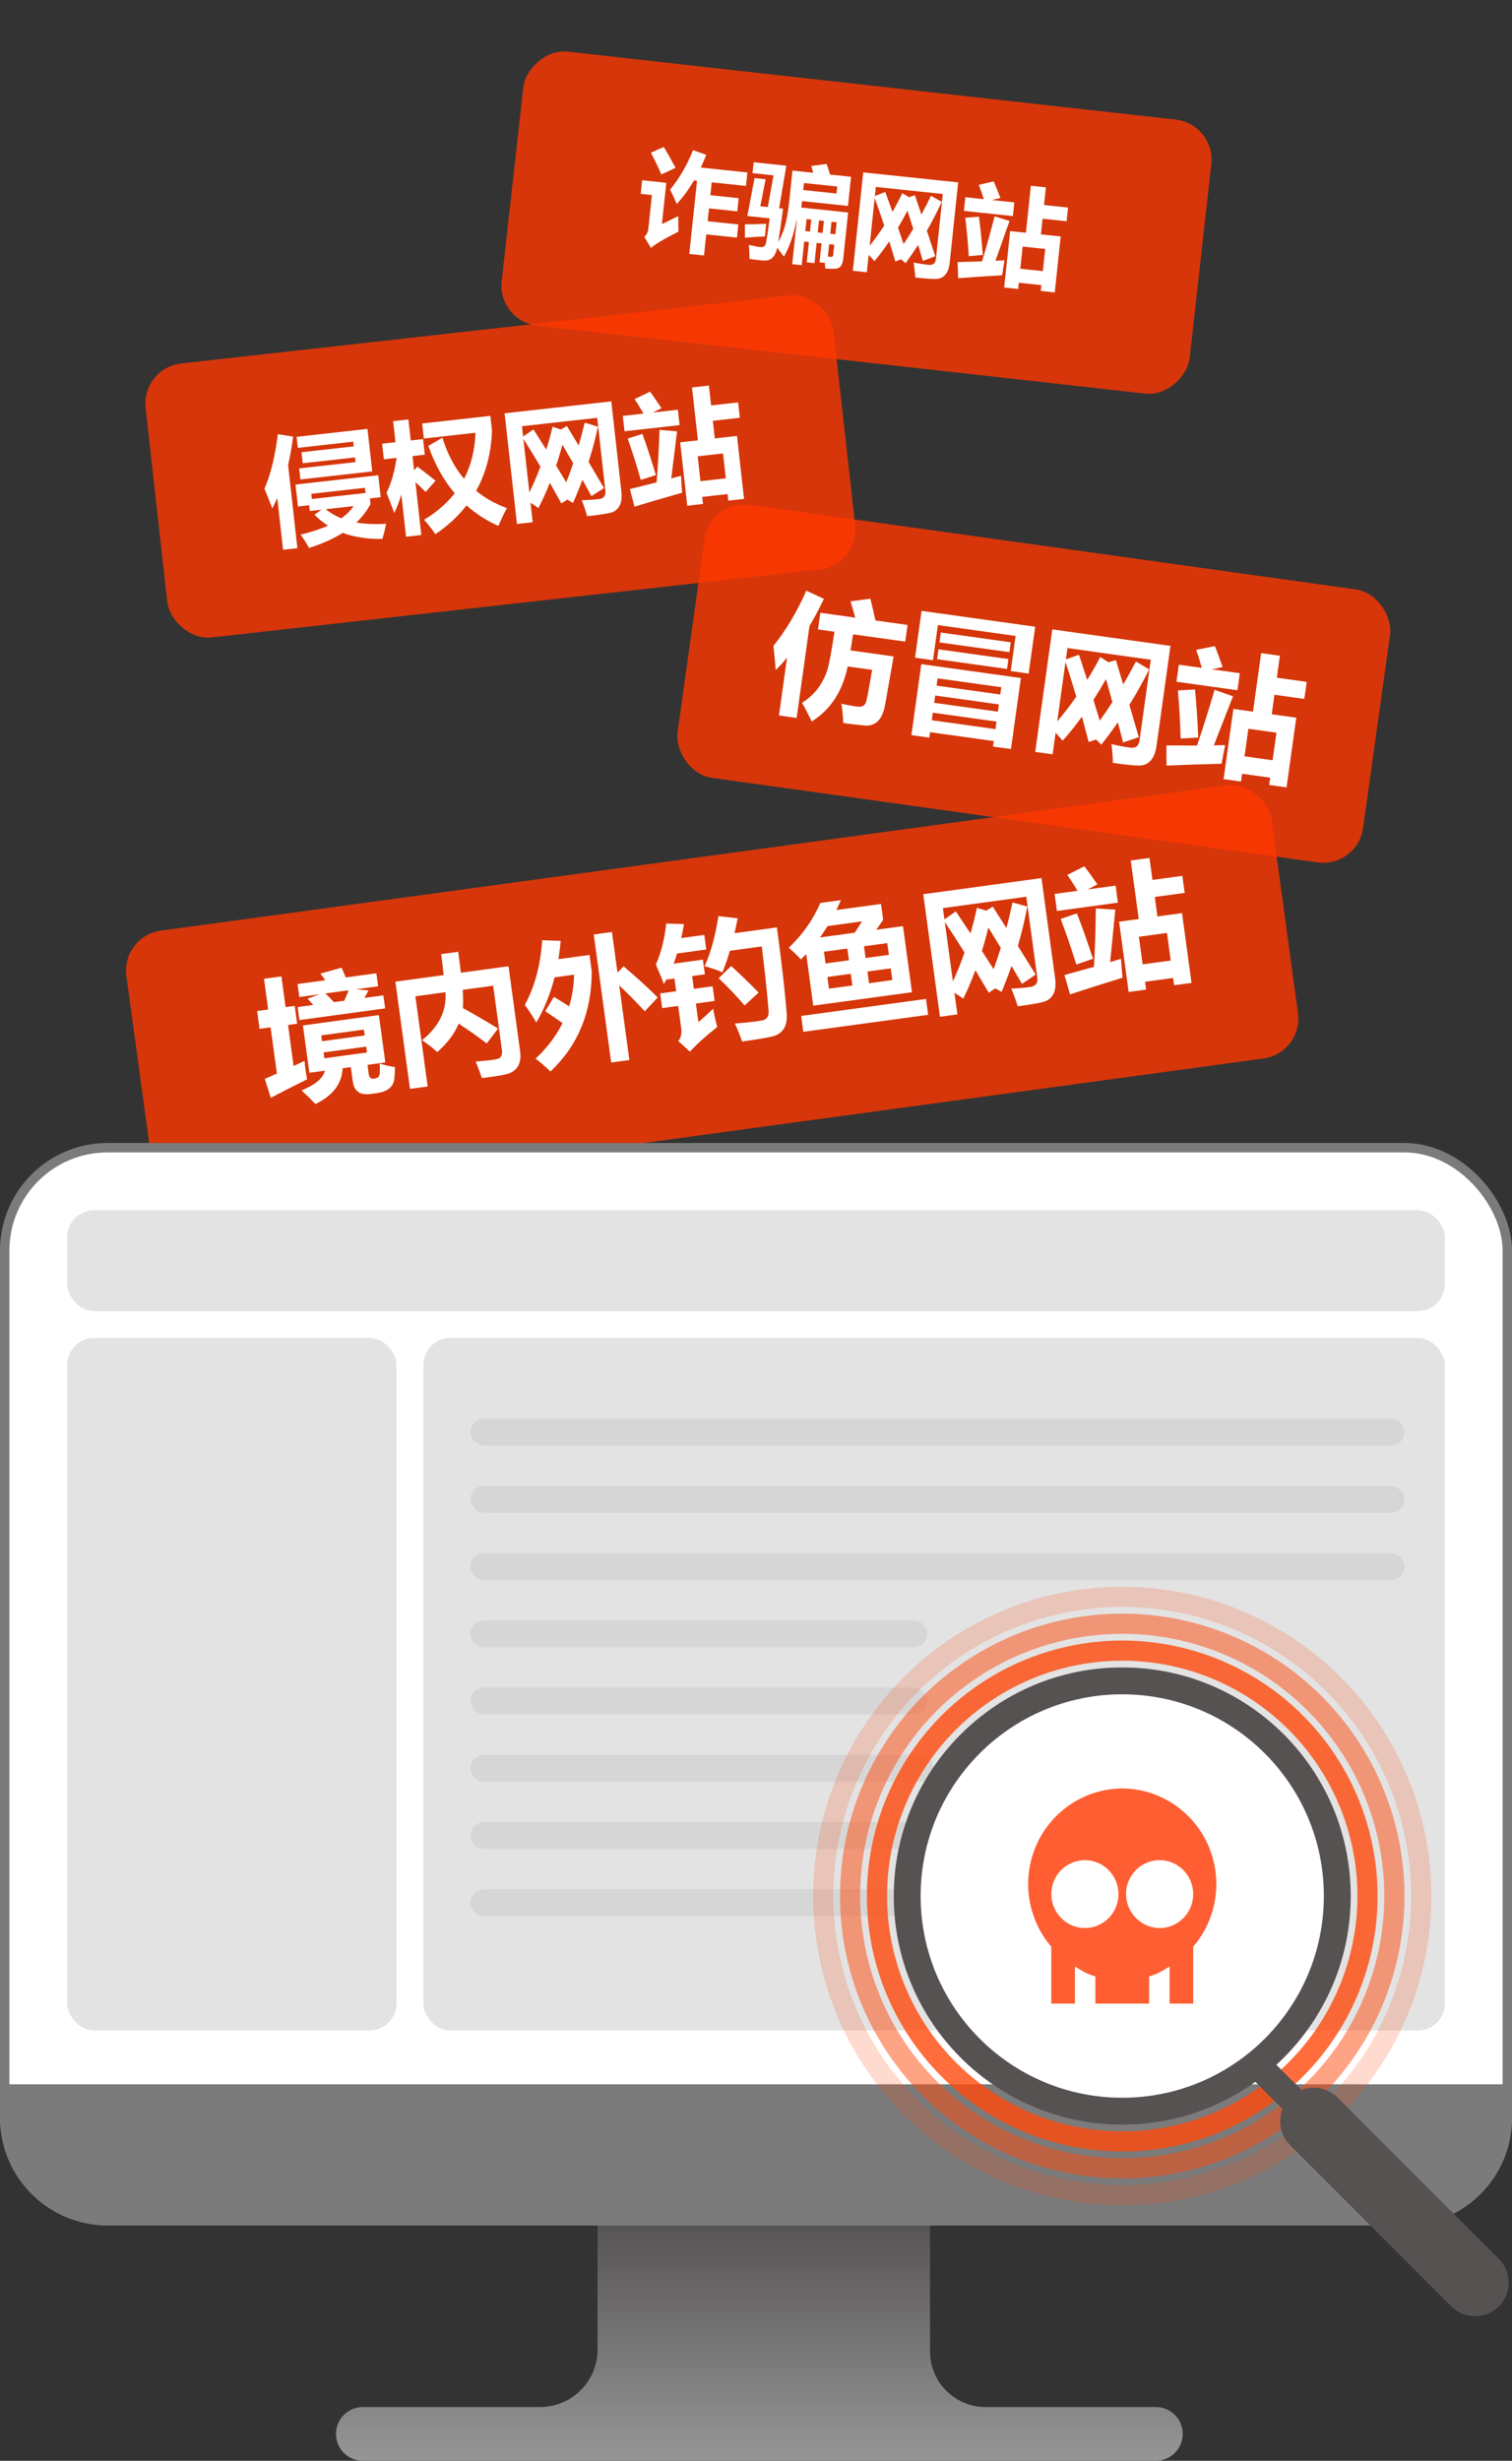 <svg width="225" height="366" viewBox="0 0 225 366" fill="none" xmlns="http://www.w3.org/2000/svg">
<rect x="0" y="0" width="225" height="366" fill="#333333" stroke="none"/>
<rect x="18" y="139.223" width="172" height="41" rx="6" transform="rotate(-7.76 18 139.223)" fill="#FF3800" fill-opacity="0.8"/>
<rect x="105.667" y="74.255" width="103" height="41" rx="6" transform="rotate(7.944 105.667 74.255)" fill="#FF3800" fill-opacity="0.8"/>
<rect x="21" y="54.728" width="103" height="41" rx="6" transform="rotate(-6.384 21 54.728)" fill="#FF3800" fill-opacity="0.8"/>
<rect width="103" height="41" rx="6" transform="matrix(-0.994 -0.111 -0.111 0.994 180.92 18.452)" fill="#FF3800" fill-opacity="0.8"/>
<path d="M88.921 349.456V331H138.398V349.746C138.398 354.305 142.093 358 146.652 358H172C174.209 358 176 359.791 176 362C176 364.209 174.209 366 172 366H54C51.791 366 50 364.209 50 362C50 359.791 51.791 358 54 358H80.378C85.096 358 88.921 354.175 88.921 349.456Z" fill="url(#paint0_linear_59_133)"/>
<rect x="0.7" y="170.7" width="223.6" height="159.6" rx="15.3" fill="white" stroke="#7B7B7B" stroke-width="1.4"/>
<rect x="10" y="199" width="49" height="103" rx="4" fill="#E3E3E3"/>
<rect x="63" y="199" width="152" height="103" rx="4" fill="#E3E3E3"/>
<rect x="10" y="180" width="205" height="15" rx="4" fill="#E3E3E3"/>
<rect x="70" y="211" width="139" height="4" rx="2" fill="#D6D6D6"/>
<rect x="70" y="221" width="139" height="4" rx="2" fill="#D6D6D6"/>
<rect x="70" y="271" width="69" height="4" rx="2" fill="#D6D6D6"/>
<rect x="70" y="261" width="69" height="4" rx="2" fill="#D6D6D6"/>
<rect x="70" y="281" width="69" height="4" rx="2" fill="#D6D6D6"/>
<rect x="70" y="231" width="139" height="4" rx="2" fill="#D6D6D6"/>
<rect x="70" y="241" width="68" height="4" rx="2" fill="#D6D6D6"/>
<rect x="70" y="251" width="68" height="4" rx="2" fill="#D6D6D6"/>
<path d="M0 310H225V315C225 323.837 217.837 331 209 331H16C7.163 331 0 323.837 0 315V310Z" fill="#7B7B7B"/>
<circle cx="167" cy="282" r="36.5" stroke="#FF490C" stroke-opacity="0.8" stroke-width="3"/>
<circle cx="167" cy="282" r="40.5" stroke="#FF490C" stroke-opacity="0.5" stroke-width="3"/>
<circle cx="167" cy="282" r="44.5" stroke="#FF490C" stroke-opacity="0.2" stroke-width="3"/>
<path d="M195.5 315.5L219.5 339.5" stroke="#575252" stroke-width="10" stroke-linecap="round"/>
<path d="M188 308L199 319" stroke="#575252" stroke-width="4" stroke-linecap="round"/>
<circle cx="167" cy="282" r="32" fill="white" stroke="#575252" stroke-width="4"/>
<path d="M167 266C164.308 266.015 161.676 266.81 159.417 268.29C157.158 269.771 155.367 271.874 154.255 274.352C153.144 276.829 152.759 279.576 153.146 282.268C153.534 284.96 154.677 287.483 156.441 289.538V298H159.96V292.489C161.06 293.14 161.764 293.631 163 293.947V298H171V293.947C172.236 293.631 172.94 293.14 174.04 292.489V298H177.559V289.538C179.323 287.483 180.466 284.96 180.854 282.268C181.241 279.576 180.856 276.829 179.745 274.352C178.633 271.874 176.842 269.771 174.583 268.29C172.324 266.81 169.692 266.015 167 266ZM156.441 281.716C156.441 280.717 156.734 279.741 157.283 278.911C157.832 278.08 158.613 277.433 159.526 277.051C160.439 276.669 161.444 276.569 162.414 276.764C163.383 276.958 164.274 277.439 164.973 278.145C165.672 278.852 166.148 279.751 166.341 280.731C166.534 281.71 166.435 282.725 166.056 283.648C165.678 284.57 165.037 285.359 164.216 285.914C163.394 286.468 162.427 286.764 161.439 286.764C160.116 286.755 158.85 286.22 157.915 285.275C156.979 284.331 156.45 283.052 156.441 281.716ZM167.563 281.716C167.563 280.717 167.856 279.741 168.405 278.911C168.955 278.08 169.735 277.433 170.649 277.051C171.562 276.669 172.567 276.569 173.536 276.764C174.506 276.958 175.396 277.439 176.095 278.145C176.794 278.852 177.27 279.751 177.463 280.731C177.656 281.71 177.557 282.725 177.179 283.648C176.801 284.57 176.16 285.359 175.338 285.914C174.516 286.468 173.55 286.764 172.561 286.764C171.239 286.755 169.973 286.22 169.037 285.275C168.102 284.331 167.572 283.052 167.563 281.716Z" fill="#FE5E32"/>
<path d="M56.27 146.693L53.038 147.133L54.838 147.322C54.651 147.682 54.448 148.052 54.23 148.43L57.046 148.046L57.31 149.981L44.556 151.719L44.293 149.784L46.615 149.467L45.779 148.537L47.552 147.881L44.543 148.291L44.279 146.356L48.411 145.793C48.191 145.481 47.946 145.153 47.675 144.809L50.827 143.926C51.04 144.377 51.25 144.86 51.459 145.377L56.007 144.758L56.27 146.693ZM49.682 149.049L51.221 148.84C51.478 148.318 51.697 147.802 51.877 147.292L48.403 147.765C48.827 148.128 49.254 148.556 49.682 149.049ZM40.297 163.279L39.401 160.464L41.205 159.676L40.268 152.796L38.623 153.02L38.262 150.369L39.907 150.145L39.284 145.578L41.878 145.224L42.5 149.791L43.855 149.607L44.216 152.258L42.861 152.443L43.693 158.548L45.324 157.784C45.358 158.233 45.407 158.686 45.47 159.144C45.532 159.602 45.608 160.065 45.698 160.532C43.962 161.387 42.161 162.302 40.297 163.279ZM45.079 152.515L56.381 150.975L57.34 158.019L54.689 158.381L54.884 159.813C54.949 160.29 55.221 160.496 55.698 160.431C56.053 160.383 56.291 160.249 56.412 160.028C56.532 159.802 56.56 159.19 56.497 158.193C57.237 158.421 57.997 158.594 58.775 158.711C58.776 159.25 58.743 159.826 58.675 160.439C58.609 161.06 58.353 161.544 57.908 161.894C57.47 162.25 56.845 162.483 56.032 162.593L55.181 162.709C53.594 162.926 52.703 162.318 52.507 160.886L52.212 158.718L50.983 158.886C50.887 161.172 49.542 162.945 46.948 164.206C46.441 163.67 45.751 162.996 44.878 162.182C46.906 161.347 48.067 160.367 48.361 159.243L46.039 159.559L45.079 152.515ZM54.151 153.132L47.804 153.997L47.922 154.868L54.27 154.003L54.151 153.132ZM54.615 156.538L54.497 155.667L48.149 156.532L48.268 157.403L54.615 156.538ZM58.838 146.008L66.018 145.03C65.9 143.922 65.777 142.881 65.651 141.906L68.186 141.561C68.341 142.696 68.473 143.736 68.582 144.68L75.674 143.714L77.397 156.351C77.528 157.319 77.406 158.087 77.031 158.658C76.662 159.234 76.057 159.615 75.216 159.802C74.374 159.989 73.206 160.168 71.711 160.339C71.469 159.623 71.16 158.804 70.785 157.883C71.658 157.829 72.501 157.747 73.314 157.637C73.759 157.576 74.068 157.504 74.241 157.422C74.413 157.339 74.541 157.193 74.625 156.985C74.713 156.769 74.736 156.503 74.693 156.187L73.388 146.608L68.86 147.225C68.923 148.267 68.931 149.173 68.885 149.941C70.352 150.727 72.096 151.738 74.118 152.974L72.429 155.195C71.451 154.428 70.062 153.444 68.262 152.244C67.627 153.756 66.564 155.166 65.074 156.473C64.31 155.788 63.553 155.202 62.803 154.712C65.326 152.687 66.487 150.308 66.286 147.575L61.815 148.185L63.643 161.596L61.011 161.954L58.838 146.008ZM87.726 142.032L88.055 144.451C88.066 150.508 86.023 155.478 81.926 159.361C81.009 158.513 80.266 157.879 79.696 157.457C81.421 155.848 82.758 154.086 83.706 152.17C82.926 151.606 82.071 151.016 81.139 150.4L82.426 148.274C83.263 148.771 84.019 149.236 84.696 149.669C85.15 148.182 85.393 146.614 85.425 144.967L82.532 145.362C81.906 147.806 80.999 150.045 79.811 152.08C79.097 150.889 78.525 150.021 78.096 149.475C79.577 146.75 80.44 143.537 80.685 139.838L83.439 139.936C83.356 140.873 83.243 141.782 83.101 142.662L87.726 142.032ZM92.806 143.725C94.813 145.436 96.501 146.98 97.872 148.357L95.944 150.413C94.656 149.012 93.391 147.729 92.148 146.565L93.66 157.663L90.951 158.032L88.356 138.99L91.065 138.62L91.888 144.658L92.806 143.725ZM104.846 143.701C105.733 141.819 106.42 139.34 106.908 136.264L109.77 136.584C109.625 137.353 109.469 138.09 109.303 138.796L115.612 137.937C116.337 143.357 116.82 147.575 117.06 150.591C117.251 152.668 116.456 153.874 114.675 154.208C113.912 154.391 112.498 154.623 110.433 154.904C110.108 153.963 109.75 153.072 109.36 152.232C111.141 152.094 112.429 151.952 113.224 151.804C114.105 151.71 114.484 151.166 114.361 150.171C114.132 147.429 113.797 144.295 113.356 140.767L108.615 141.413C108.274 142.577 107.901 143.646 107.495 144.621C106.821 144.306 105.938 143.999 104.846 143.701ZM105.1 141.222L100.765 141.813C100.599 142.335 100.425 142.838 100.241 143.323L104.596 142.73L104.893 144.916L102.997 145.175L103.255 147.071L106.042 146.692L106.34 148.879L103.553 149.258L103.93 152.026C104.59 151.463 105.32 150.798 106.123 150.032C106.254 150.802 106.456 151.708 106.729 152.748C104.856 154.239 103.505 155.461 102.676 156.415L100.946 154.857C101.332 154.318 101.477 153.694 101.38 152.984L100.921 149.617L98.541 149.941L98.243 147.754L100.623 147.43L100.365 145.534L99.165 145.697C99.038 145.925 98.911 146.146 98.782 146.36C98.584 145.77 98.189 144.805 97.6 143.466C98.418 141.567 98.93 139.533 99.133 137.363L101.785 137.436C101.66 138.162 101.525 138.857 101.379 139.521L104.804 139.055L105.1 141.222ZM108.805 143.674C110.185 144.931 111.547 146.25 112.892 147.631L110.808 149.551C109.527 148.057 108.239 146.708 106.945 145.504L108.805 143.674ZM131.103 134.446L131.424 136.807L130.404 138.286L134.371 137.746L135.711 147.577L121.022 149.578L119.977 141.905C119.718 142.177 119.458 142.439 119.197 142.691C118.63 142.099 118.025 141.517 117.382 140.948C119.409 139.042 120.973 136.825 122.074 134.296L125.132 133.88C124.918 134.382 124.692 134.873 124.455 135.352L131.103 134.446ZM122.015 139.43L127.191 138.724L128.282 137.038L123.144 137.738C122.784 138.326 122.407 138.89 122.015 139.43ZM122.847 143.298L126.331 142.823L126.093 141.082L122.61 141.556L122.847 143.298ZM132.034 140.272L128.57 140.744L128.808 142.486L132.272 142.014L132.034 140.272ZM123.359 147.052L126.842 146.578L126.605 144.836L123.121 145.311L123.359 147.052ZM132.783 145.768L132.546 144.026L129.082 144.498L129.319 146.24L132.783 145.768ZM119.22 151.105L137.798 148.574L138.12 150.935L119.541 153.466L119.22 151.105ZM142.233 135.551L144.424 138.83C144.776 137.606 145.093 136.337 145.374 135.024L146.762 135.446L147.734 134.841L149.764 138.024C150.091 136.803 150.391 135.537 150.666 134.224L152.877 134.83C152.489 136.854 152.02 138.81 151.469 140.699L154.118 144.95L152.079 146.332L150.523 143.666C150.066 144.99 149.575 146.279 149.05 147.533C148.729 147.347 148.412 147.17 148.1 147.002L147.135 147.656L145.15 144.3C144.598 145.801 143.999 147.21 143.35 148.527C142.986 148.268 142.546 147.979 142.03 147.662L142.468 150.874L139.875 151.228L137.39 132.998L154.982 130.601L157.007 145.463C157.143 146.463 157.058 147.257 156.75 147.844C156.443 148.438 155.951 148.827 155.273 149.011C154.601 149.195 153.327 149.414 151.45 149.67C151.127 148.65 150.804 147.774 150.481 147.043C151.409 147.008 152.344 146.927 153.286 146.798C154.112 146.686 154.469 146.223 154.358 145.41L152.718 133.373L140.313 135.064L140.543 136.747L142.233 135.551ZM140.595 137.134L141.799 145.969C142.435 144.607 143.012 143.172 143.529 141.662C142.537 140.076 141.559 138.567 140.595 137.134ZM147.084 137.955C146.788 139.158 146.467 140.319 146.12 141.438L147.859 144.147C148.233 143.131 148.589 142.077 148.926 140.986L147.084 137.955ZM156.939 132.956L160.354 132.49C159.778 131.537 159.267 130.753 158.821 130.137L161.346 128.846C161.838 129.463 162.492 130.359 163.309 131.536L161.864 132.285L166.015 131.719L166.36 134.254L157.284 135.491L156.939 132.956ZM175.949 130.267L176.294 132.802L171.843 133.408L172.239 136.311L175.897 135.813L177.31 146.186L174.717 146.539L174.569 145.455L170.389 146.025L170.547 147.186L167.954 147.54L166.53 137.089L169.452 136.691L168.266 127.982L171.052 127.603L171.498 130.873L175.949 130.267ZM173.657 138.76L169.477 139.329L170.036 143.432L174.216 142.862L173.657 138.76ZM163.068 135.117L165.97 135.293L165.2 143.095L166.809 142.61C166.897 143.833 166.978 144.768 167.053 145.415C164.43 146.219 161.822 147.048 159.231 147.9L158.405 145.017L162.792 143.798C162.945 141.156 163.037 138.262 163.068 135.117ZM160.251 135.855C160.952 137.626 161.752 139.876 162.649 142.605L160.163 143.456C159.476 141.211 158.702 138.951 157.84 136.677L160.251 135.855Z" fill="white"/>
<path d="M122.072 91.14L127.266 91.865C127.079 91.181 126.847 90.373 126.569 89.44L129.523 89.044C129.834 90.303 130.084 91.383 130.274 92.284L135.052 92.951L134.707 95.427L126.95 94.345L126.567 96.736L132.979 97.631L131.708 104.829C131.511 105.959 131.14 106.781 130.595 107.297C130.05 107.812 129.329 108.008 128.433 107.883L127.13 107.75C126.664 107.698 126.115 107.625 125.484 107.53C125.429 106.418 125.339 105.466 125.213 104.672C126.132 104.866 126.834 104.997 127.317 105.065C127.762 105.127 128.088 105.123 128.295 105.053C128.509 104.978 128.67 104.843 128.776 104.647C128.889 104.446 129.035 103.852 129.212 102.864L129.782 99.63L126.145 99.123C125.377 102.835 123.59 105.563 120.782 107.308C120.462 106.593 119.986 105.665 119.356 104.526C120.387 103.874 121.203 103.12 121.802 102.264C122.402 101.401 122.839 100.529 123.114 99.647C123.388 98.764 123.741 96.868 124.174 93.957L121.727 93.616L122.072 91.14ZM119.987 87.851L122.599 89.064C121.941 90.484 121.226 91.833 120.456 93.113L118.549 106.779L115.918 106.412L117.117 97.824C116.574 98.464 116.014 99.083 115.438 99.68C115.38 98.87 115.266 97.664 115.095 96.062C116.989 93.697 118.62 90.96 119.987 87.851ZM150.404 99.807L151.133 94.584L139.566 92.97L138.837 98.192L136.167 97.82L137.139 90.856L154.046 93.215L153.074 100.179L150.404 99.807ZM150.205 96.998L139.798 95.546L140.003 94.076L150.41 95.528L150.205 96.998ZM149.856 99.493L139.449 98.041L139.655 96.571L150.062 98.023L149.856 99.493ZM138.294 109.712L135.625 109.34L137.098 98.778L151.916 100.846L150.442 111.408L147.772 111.035L147.886 110.223L138.407 108.9L138.294 109.712ZM149.003 102.214L139.525 100.892L139.374 101.975L148.852 103.298L149.003 102.214ZM139.017 104.528L148.496 105.851L148.647 104.768L139.169 103.445L139.017 104.528ZM138.656 107.12L148.134 108.443L148.291 107.321L138.812 105.998L138.656 107.12ZM160.564 97.379L161.786 101.129C162.456 100.046 163.105 98.91 163.73 97.722L164.952 98.504L166.052 98.184L167.145 101.798C167.79 100.711 168.422 99.573 169.041 98.385L171.006 99.566C170.085 101.409 169.104 103.166 168.062 104.835L169.462 109.644L167.125 110.423L166.349 107.435C165.55 108.586 164.729 109.694 163.883 110.759C163.625 110.493 163.368 110.237 163.113 109.991L162.006 110.359L161.004 106.591C160.067 107.886 159.108 109.08 158.128 110.173C157.848 109.825 157.502 109.428 157.091 108.983L156.643 112.194L154.051 111.832L156.594 93.61L174.177 96.064L172.104 110.92C171.964 111.92 171.667 112.66 171.212 113.143C170.756 113.631 170.177 113.872 169.474 113.866C168.778 113.861 167.492 113.728 165.616 113.466C165.581 112.396 165.507 111.466 165.394 110.674C166.297 110.892 167.219 111.067 168.16 111.198C168.986 111.313 169.455 110.965 169.569 110.152L171.248 98.121L158.848 96.39L158.613 98.073L160.564 97.379ZM158.559 98.46L157.327 107.29C158.308 106.152 159.251 104.926 160.157 103.613C159.632 101.818 159.1 100.1 158.559 98.46ZM164.584 101.006C163.973 102.085 163.349 103.115 162.713 104.098L163.653 107.177C164.289 106.3 164.916 105.382 165.537 104.423L164.584 101.006ZM175.424 98.861L178.838 99.338C178.541 98.264 178.261 97.37 177.999 96.657L180.779 96.098C181.085 96.825 181.472 97.865 181.941 99.218L180.347 99.548L184.496 100.127L184.142 102.661L175.07 101.395L175.424 98.861ZM194.452 101.418L194.098 103.952L189.649 103.331L189.244 106.233L192.9 106.743L191.453 117.111L188.861 116.749L189.013 115.666L184.834 115.083L184.672 116.244L182.08 115.882L183.538 105.436L186.459 105.844L187.674 97.139L190.459 97.528L190.003 100.797L194.452 101.418ZM189.947 108.973L185.768 108.39L185.196 112.491L189.374 113.074L189.947 108.973ZM180.739 102.6L183.485 103.555L180.632 110.858L182.312 110.826C182.066 112.028 181.891 112.95 181.788 113.593C179.045 113.657 176.311 113.749 173.586 113.868L173.57 110.869L178.124 110.883C178.986 108.38 179.858 105.619 180.739 102.6ZM177.828 102.549C178.023 104.443 178.184 106.825 178.309 109.696L175.686 109.842C175.632 107.495 175.498 105.11 175.284 102.687L177.828 102.549Z" fill="white"/>
<path d="M41.35 64.577L43.62 64.942C43.432 66.425 43.182 67.83 42.871 69.156L44.255 81.533L42.124 81.771L41.262 74.067C41.027 74.6 40.778 75.118 40.516 75.619C40.245 74.883 39.859 73.906 39.357 72.688C40.258 70.63 40.923 67.926 41.35 64.577ZM44.52 69.67L52.905 68.732L52.827 68.033L45.053 68.903L44.87 67.261L52.643 66.391L52.565 65.692L44.32 66.615L44.136 64.972L54.687 63.792L55.395 70.116L44.704 71.312L44.52 69.67ZM44.34 75.332L43.974 72.066L56.29 70.688L56.656 73.954L55.048 74.134L55.14 74.955C54.616 75.963 53.911 76.882 53.026 77.713C54.343 77.942 55.823 78.004 57.468 77.897C57.264 78.815 57.077 79.567 56.907 80.153C54.682 80.189 52.712 79.891 50.996 79.257C49.603 80.138 47.933 80.885 45.985 81.498C45.685 80.93 45.27 80.269 44.737 79.515C46.305 79.139 47.661 78.696 48.807 78.184C48.071 77.719 47.399 77.172 46.792 76.544L47.842 75.807L46.095 76.003L45.999 75.147L44.34 75.332ZM54.306 72.555L46.322 73.448L46.408 74.217L54.392 73.323L54.306 72.555ZM50.78 77.088C51.568 76.54 52.178 75.935 52.611 75.274L48.471 75.737C49.146 76.286 49.915 76.737 50.78 77.088ZM57.519 73.292C58.208 71.918 58.708 70.187 59.017 68.101L57.121 68.313L56.861 65.99L58.853 65.767L58.503 62.64L60.774 62.386L61.124 65.513L62.958 65.308L63.218 67.631L61.384 67.836L61.62 69.95L62.107 69.4C62.981 70.045 63.885 70.746 64.818 71.502L63.342 73.171C62.837 72.656 62.328 72.17 61.818 71.714L62.697 79.576L60.426 79.83L59.721 73.532C59.428 74.549 59.077 75.47 58.669 76.294C58.295 75.275 57.912 74.274 57.519 73.292ZM65.837 65.109C66.577 67.515 67.651 69.549 69.058 71.214C70.101 69.21 70.668 66.927 70.759 64.364L63.072 65.224L62.822 62.988L72.972 61.852L73.218 64.054C73.089 67.429 72.302 70.409 70.858 72.994C72.171 74.085 73.694 74.943 75.426 75.569C74.969 76.434 74.549 77.318 74.166 78.222C72.397 77.429 70.816 76.412 69.421 75.171C68.18 76.778 66.635 78.203 64.787 79.448C64.237 78.637 63.673 77.921 63.097 77.302C64.96 76.192 66.482 74.88 67.663 73.369C66.018 71.424 64.712 69.073 63.743 66.316L65.837 65.109ZM79.389 63.876L81.29 66.874C81.633 65.78 81.945 64.645 82.227 63.47L83.466 63.88L84.354 63.356L86.112 66.264C86.432 65.172 86.73 64.04 87.005 62.865L88.982 63.457C88.589 65.27 88.125 67.02 87.588 68.707L89.88 72.59L88.015 73.789L86.673 71.357C86.233 72.538 85.763 73.687 85.263 74.804C84.979 74.63 84.698 74.464 84.421 74.306L83.538 74.874L81.824 71.811C81.296 73.149 80.726 74.404 80.114 75.575C79.792 75.334 79.403 75.065 78.945 74.769L79.269 77.668L76.928 77.93L75.087 61.474L90.967 59.698L92.468 73.114C92.569 74.017 92.475 74.729 92.185 75.251C91.896 75.778 91.445 76.118 90.831 76.269C90.223 76.419 89.071 76.589 87.377 76.779C87.108 75.854 86.837 75.059 86.562 74.394C87.398 74.383 88.241 74.33 89.091 74.235C89.836 74.151 90.168 73.743 90.086 73.009L88.87 62.143L77.672 63.396L77.843 64.916L79.389 63.876ZM77.882 65.265L78.774 73.24C79.375 72.029 79.925 70.75 80.423 69.403C79.565 67.954 78.718 66.575 77.882 65.265ZM83.702 66.144C83.41 67.22 83.095 68.258 82.759 69.257L84.265 71.732C84.624 70.826 84.967 69.885 85.294 68.911L83.702 66.144ZM92.677 61.859L95.76 61.514C95.262 60.644 94.819 59.927 94.432 59.363L96.731 58.257C97.16 58.822 97.729 59.643 98.439 60.719L97.123 61.361L100.87 60.942L101.126 63.231L92.933 64.147L92.677 61.859ZM109.839 59.85L110.095 62.139L106.077 62.588L106.37 65.209L109.672 64.839L110.72 74.203L108.379 74.465L108.269 73.486L104.496 73.909L104.613 74.957L102.272 75.219L101.217 65.785L103.855 65.49L102.975 57.629L105.491 57.348L105.821 60.3L109.839 59.85ZM107.593 67.442L103.82 67.864L104.234 71.568L108.007 71.146L107.593 67.442ZM98.145 63.936L100.752 64.157L99.89 71.16L101.349 70.758C101.401 71.861 101.455 72.704 101.508 73.288C99.13 73.955 96.766 74.644 94.416 75.355L93.735 72.742L97.709 71.741C97.903 69.366 98.048 66.765 98.145 63.936ZM95.594 64.539C96.187 66.148 96.858 68.189 97.606 70.664L95.351 71.376C94.781 69.341 94.133 67.291 93.407 65.226L95.594 64.539Z" fill="white"/>
<path d="M109.715 31.434L105.504 30.989L105.302 32.9L109.87 33.383L109.663 35.341L105.095 34.858L104.763 37.997L102.572 37.766L103.722 26.889L103.271 26.841C102.478 28.203 101.621 29.369 100.702 30.34C100.461 29.739 100.134 29.023 99.719 28.194C101.085 26.558 102.224 24.604 103.134 22.333L105.104 23.028C104.834 23.691 104.558 24.322 104.275 24.92L111.221 25.654L111.009 27.658L105.912 27.12L105.711 29.031L109.922 29.476L109.715 31.434ZM100.936 32.141C100.928 33.103 100.936 33.874 100.958 34.453C98.801 35.544 97.437 36.354 96.868 36.88L95.879 35.236C96.241 34.886 96.442 34.468 96.483 33.98L97.009 29.008L95.346 28.832L95.559 26.812L99.149 27.191L98.502 33.313C99.14 33.025 99.951 32.634 100.936 32.141ZM98.785 21.858C99.478 23.031 100.06 24.066 100.531 24.965L98.416 25.951C98.004 24.986 97.485 23.904 96.857 22.707L98.785 21.858ZM113.927 26.663L113.141 30.68L114.26 30.799L115.104 26.08L111.981 25.75L112.151 24.134L117.015 24.648L115.938 30.976L116.528 31.038C116.222 33.342 115.979 34.997 115.799 36.005C116.173 35.342 116.484 34.632 116.732 33.872C117.037 32.867 117.273 31.573 117.441 29.988L117.928 25.373L121.02 25.699C120.93 25.365 120.83 25.024 120.72 24.678L123.013 24.386C123.222 24.984 123.387 25.509 123.507 25.962L126.645 26.294L126.187 30.629L119.35 29.907C119.316 30.228 119.277 30.548 119.233 30.868L126.21 31.605L125.483 38.489C125.394 39.328 125.087 39.809 124.56 39.931C124.302 39.998 123.715 39.999 122.8 39.934C122.788 39.65 122.771 39.37 122.748 39.096L121.955 39.012L122.252 36.199L121.522 36.122L121.203 39.137L120.054 39.015L120.372 36.001L119.673 35.927L119.302 39.439L117.888 39.289L118.585 32.685C118.607 32.478 118.598 32.472 118.556 32.666C118.409 33.363 118.256 34.023 118.096 34.645C117.714 35.977 117.234 37.151 116.655 38.169C116.295 37.712 115.959 37.273 115.647 36.853C115.436 37.962 114.929 38.589 114.128 38.735C113.797 38.794 112.931 38.718 111.528 38.507C111.524 37.753 111.498 37.059 111.45 36.425C112.299 36.62 112.879 36.728 113.191 36.75C113.626 36.796 113.894 36.589 113.995 36.128C114.125 35.398 114.306 34.181 114.538 32.478L111.213 32.126L112.28 26.488L113.927 26.663ZM110.847 33.36C111.736 33.37 112.791 33.346 114.013 33.286C113.94 33.97 113.879 34.597 113.83 35.168C112.789 35.205 111.797 35.268 110.856 35.357L110.847 33.36ZM124.591 27.742L119.634 27.218L119.524 28.259L124.481 28.783L124.591 27.742ZM123.626 38.214C123.844 38.237 123.965 38.135 123.989 37.907L124.148 36.4L123.386 36.319L123.193 38.153C123.326 38.177 123.471 38.198 123.626 38.214ZM124.501 33.059L123.739 32.978L123.551 34.765L124.312 34.846L124.501 33.059ZM121.686 34.568L122.416 34.645L122.605 32.859L121.875 32.781L121.686 34.568ZM119.837 34.373L120.536 34.447L120.725 32.66L120.026 32.586L119.837 34.373ZM131.734 28.544L132.811 31.509C133.318 30.625 133.806 29.7 134.275 28.734L135.273 29.326L136.144 29.041L137.114 31.901C137.601 31.015 138.076 30.088 138.539 29.121L140.142 30.013C139.454 31.512 138.717 32.942 137.929 34.305L139.176 38.113L137.328 38.798L136.628 36.43C136.02 37.371 135.393 38.279 134.745 39.153C134.531 38.947 134.319 38.749 134.109 38.56L133.234 38.884L132.332 35.897C131.617 36.958 130.883 37.939 130.128 38.838C129.895 38.567 129.608 38.26 129.267 37.915L128.995 40.494L126.912 40.274L128.459 25.637L142.583 27.129L141.323 39.062C141.238 39.865 141.02 40.465 140.669 40.863C140.317 41.266 139.861 41.474 139.299 41.488C138.742 41.503 137.71 41.43 136.203 41.271C136.146 40.417 136.062 39.675 135.951 39.045C136.679 39.195 137.421 39.31 138.177 39.39C138.84 39.46 139.206 39.169 139.275 38.516L140.296 28.851L130.336 27.799L130.193 29.151L131.734 28.544ZM130.16 29.462L129.411 36.555C130.164 35.618 130.886 34.613 131.575 33.539C131.108 32.117 130.636 30.758 130.16 29.462ZM135.045 31.337C134.585 32.215 134.114 33.056 133.631 33.858L134.466 36.295C134.95 35.577 135.428 34.826 135.898 34.043L135.045 31.337ZM143.655 29.332L146.397 29.622C146.131 28.771 145.883 28.064 145.655 27.5L147.863 26.98C148.127 27.552 148.464 28.373 148.875 29.443L147.609 29.75L150.942 30.102L150.727 32.137L143.44 31.367L143.655 29.332ZM158.937 30.868L158.722 32.903L155.148 32.526L154.902 34.856L157.839 35.167L156.959 43.495L154.877 43.275L154.969 42.405L151.612 42.051L151.514 42.983L149.432 42.763L150.318 34.372L152.665 34.62L153.403 27.628L155.641 27.864L155.363 30.49L158.937 30.868ZM155.537 37.029L152.18 36.674L151.832 39.968L155.189 40.323L155.537 37.029ZM148.005 32.179L150.226 32.87L148.139 38.785L149.482 38.715C149.317 39.682 149.202 40.424 149.137 40.941C146.945 41.065 144.762 41.212 142.586 41.38L142.494 38.982L146.135 38.872C146.757 36.848 147.38 34.617 148.005 32.179ZM145.675 32.216C145.882 33.725 146.074 35.626 146.251 37.918L144.158 38.105C144.052 36.229 143.881 34.326 143.645 32.395L145.675 32.216Z" fill="white"/>
<defs>
<linearGradient id="paint0_linear_59_133" x1="109.042" y1="366" x2="109.042" y2="331" gradientUnits="userSpaceOnUse">
<stop stop-color="#969696"/>
<stop offset="1" stop-color="#575454"/>
</linearGradient>
</defs>
</svg>
